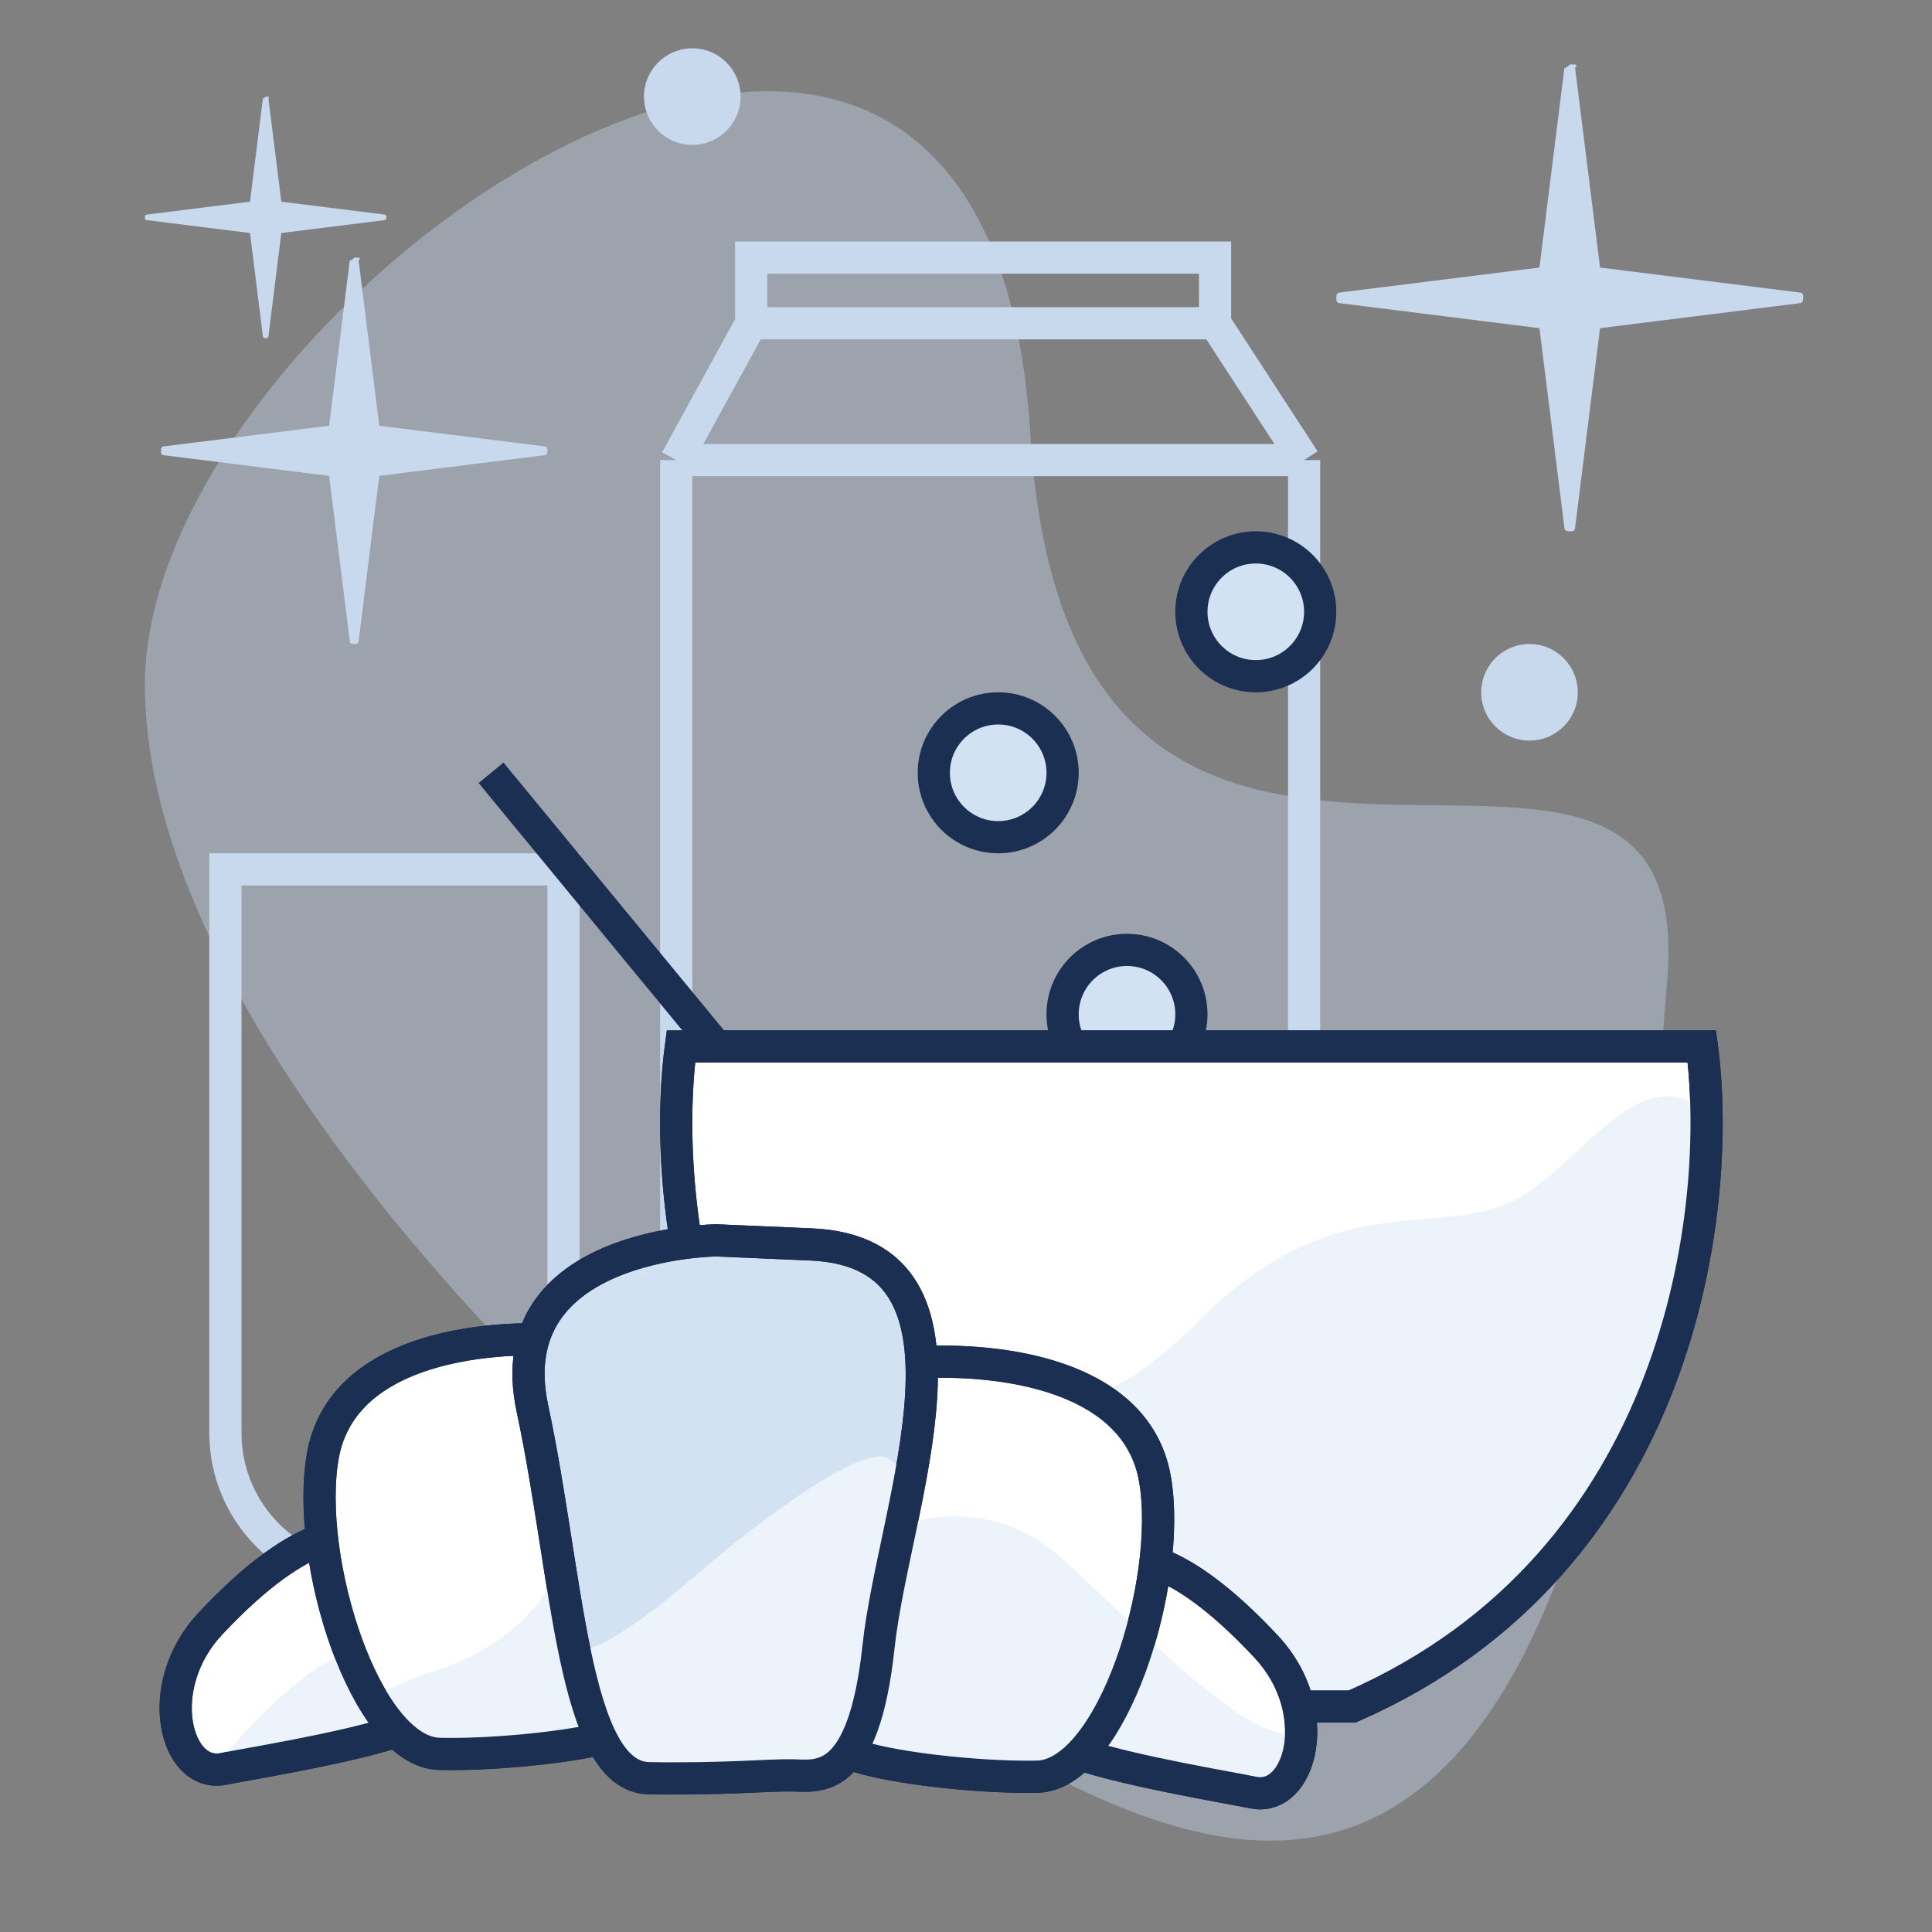 <svg width="120" height="120" viewBox="0 0 120 120" fill="none" xmlns="http://www.w3.org/2000/svg">
<rect x="0" y="0" width="120" height="120" fill="#808080" stroke="none"/>
<path opacity="0.4" d="M9 42.5C9 18.474 61.26 -17.992 64 27C66.485 67.34 105.355 36.645 103.571 60.607C98.663 128.222 75.5 116.5 59.5 107C43.5 97.5 9 66.589 9 42.5Z" fill="#C8D8ED"/>
<path d="M42 28.576H81M42 28.576V85H81V28.576M42 28.576L46.657 20.079M81 28.576L75.47 20.079M46.657 20.079H75.47M46.657 20.079V16H75.47V20.079" stroke="#C8D8ED" stroke-width="2"/>
<circle cx="70" cy="63" r="4" fill="#D3E2F2" stroke="#1A2F52" stroke-width="2"/>
<path d="M14 54H35V89C35 93.971 30.971 98 26 98H23C18.029 98 14 93.971 14 89V54Z" stroke="#C8D8ED" stroke-width="2"/>
<path d="M64.012 105.989C43.452 96.993 40.967 74.915 42.294 65H73.853H74.147H105.706C107.033 74.915 104.548 96.993 83.988 105.989H74.147H73.853H64.012Z" fill="white"/>
<path d="M74.147 105.989H64.012C43.452 96.993 40.967 74.915 42.294 65H74.147M73.853 105.989H83.988C104.548 96.993 107.033 74.915 105.706 65H73.853" stroke="#1A2F52" stroke-width="2"/>
<path d="M74.5 82C65.5 91 63.5 85.5 45 86.5L71 106H80H84L91.5 102L97 96.5L102 88.5L106 75.5V71.5V69C102 66 99 71.2 95 74C90 77.5 83.5 73 74.5 82Z" fill="#EDF3FA"/>
<path d="M74.147 105.989H64.012C43.452 96.993 40.967 74.915 42.294 65H74.147M73.853 105.989H83.988C104.548 96.993 107.033 74.915 105.706 65H73.853" stroke="#1A2F52" stroke-width="2"/>
<path d="M13.089 100.822C19 94.534 22.147 94.931 23.819 95.622C25.49 96.313 26.464 103.79 27.347 105.66C28.23 107.53 16.817 109.286 13.865 109.873C10.913 110.459 9.389 104.758 13.089 100.822Z" fill="white" stroke="#1A2F52" stroke-width="2"/>
<path d="M20.05 90.433C21.732 80.882 39.234 83.042 40.322 84.361C41.41 85.679 39.999 105.903 39.703 106.985C39.406 108.067 31.929 109.041 27.305 108.936C22.682 108.832 18.918 96.855 20.05 90.433Z" fill="white" stroke="#1A2F52" stroke-width="2"/>
<path d="M78.66 102.291C72.773 95.981 69.624 96.367 67.95 97.051C66.276 97.736 65.274 105.209 64.384 107.076C63.494 108.943 74.901 110.742 77.85 111.339C80.8 111.937 82.345 106.241 78.66 102.291Z" fill="white" stroke="#1A2F52" stroke-width="2"/>
<path d="M71.74 91.878C70.094 82.321 52.584 84.415 51.491 85.729C50.398 87.043 51.733 107.273 52.026 108.356C52.318 109.439 59.792 110.441 64.415 110.354C69.039 110.267 72.847 98.304 71.74 91.878Z" fill="white" stroke="#1A2F52" stroke-width="2"/>
<path d="M33.07 87.489C30.854 77.143 44.498 77.041 44.498 77.041L50.364 77.293C62.095 77.796 55.5 93.555 54.569 102.265C53.638 110.975 50.794 110.296 49.208 110.271C47.622 110.246 45.079 110.523 40.321 110.448C35.563 110.372 35.286 97.835 33.07 87.489Z" fill="#D3E2F2" stroke="#1A2F52" stroke-width="2"/>
<path d="M13.818 109.183C18.218 103.983 20.985 102.683 21.818 102.683L23.088 105.648C23.415 105.245 24.541 104.609 27.318 103.683C32.118 102.083 34.318 98.683 34.818 97.183L35.318 102.183C35.484 102.85 37.218 102.983 42.818 98.183C49.818 92.183 54.318 89.683 55.318 90.683C56.118 91.483 56.984 91.017 57.318 90.683L56.318 94.683C57.984 94.017 62.218 93.484 65.818 96.683C70.318 100.683 77.318 108.183 80.318 107.683V110.683L78.818 111.683L67.318 109.183L64.318 110.683L52.818 109.183L50.818 110.683L39.318 110.183L36.818 108.183L30.818 108.683H25.818L24.318 107.683L13.818 110.183V109.183Z" fill="#EDF3FA"/>
<path d="M24.318 107.639C20.932 108.672 15.724 109.504 13.866 109.873C10.914 110.459 9.39 104.758 13.09 100.822C16.018 97.707 18.267 96.233 19.996 95.622" stroke="#1A2F52" stroke-width="2"/>
<path d="M37.318 108.01C34.666 108.603 30.362 109.005 27.305 108.937C22.682 108.832 18.918 96.855 20.05 90.434C21.066 84.662 27.86 83.166 33.318 83.178" stroke="#1A2F52" stroke-width="2"/>
<path d="M71.734 97.052C73.465 97.66 75.721 99.142 78.66 102.292C82.345 106.242 80.8 111.937 77.85 111.34C75.977 110.96 70.696 110.097 67.317 109.039" stroke="#1A2F52" stroke-width="2"/>
<path d="M57.318 84.595C62.925 84.381 70.672 85.677 71.74 91.878C72.847 98.304 69.039 110.267 64.415 110.354C60.621 110.425 54.907 109.763 52.818 108.925" stroke="#1A2F52" stroke-width="2"/>
<path d="M33.07 87.489C30.854 77.143 44.498 77.041 44.498 77.041L50.364 77.293C62.095 77.796 55.5 93.555 54.569 102.265C53.638 110.975 50.794 110.296 49.208 110.271C47.622 110.246 45.079 110.523 40.321 110.448C35.563 110.372 35.286 97.835 33.07 87.489Z" stroke="#1A2F52" stroke-width="2"/>
<circle cx="62" cy="48" r="4" fill="#D3E2F2" stroke="#1A2F52" stroke-width="2"/>
<circle cx="78" cy="38" r="4" fill="#D3E2F2" stroke="#1A2F52" stroke-width="2"/>
<path d="M30.5 48L44.5 65" stroke="#1A2F52" stroke-width="2"/>
<path fill-rule="evenodd" clip-rule="evenodd" d="M16.557 6C16.443 6 16.443 6.114 16.328 6.114L15.87 9.779L15.527 12.527L12.779 12.87L9.114 13.328C9 13.328 9 13.443 9 13.557C9 13.672 9.114 13.672 9.114 13.672L12.779 14.13L15.527 14.473L15.87 17.221L16.328 20.886C16.328 21 16.443 21 16.557 21C16.672 21 16.672 20.886 16.672 20.886L17.13 17.221L17.473 14.473L20.221 14.13L23.886 13.672C24 13.672 24 13.557 24 13.443C24 13.328 23.886 13.328 23.886 13.328L20.221 12.87L17.473 12.527L17.13 9.779L16.672 6.114C16.786 6 16.672 6 16.557 6Z" fill="#C8D8ED"/>
<path fill-rule="evenodd" clip-rule="evenodd" d="M97.611 4C97.389 4 97.389 4.221 97.168 4.221L96.282 11.305L95.618 16.618L90.305 17.282L83.221 18.168C83 18.168 83 18.389 83 18.611C83 18.832 83.221 18.832 83.221 18.832L90.305 19.718L95.618 20.382L96.282 25.695L97.168 32.779C97.168 33 97.389 33 97.611 33C97.832 33 97.832 32.779 97.832 32.779L98.718 25.695L99.382 20.382L104.695 19.718L111.779 18.832C112 18.832 112 18.611 112 18.389C112 18.168 111.779 18.168 111.779 18.168L104.695 17.282L99.382 16.618L98.718 11.305L97.832 4.221C98.053 4 97.832 4 97.611 4Z" fill="#C8D8ED"/>
<path fill-rule="evenodd" clip-rule="evenodd" d="M22.092 16C21.908 16 21.909 16.183 21.725 16.183L20.992 22.046L20.443 26.443L16.046 26.992L10.183 27.725C10 27.725 10 27.908 10 28.092C10 28.275 10.183 28.275 10.183 28.275L16.046 29.008L20.443 29.557L20.992 33.954L21.725 39.817C21.725 40 21.908 40 22.092 40C22.275 40 22.275 39.817 22.275 39.817L23.008 33.954L23.557 29.557L27.954 29.008L33.817 28.275C34 28.275 34 28.092 34 27.908C34 27.725 33.817 27.725 33.817 27.725L27.954 26.992L23.557 26.443L23.008 22.046L22.275 16.183C22.458 16 22.275 16 22.092 16Z" fill="#C8D8ED"/>
<circle cx="95" cy="43" r="3" fill="#C8D8ED"/>
<circle cx="43" cy="6" r="3" fill="#C8D8ED"/>
</svg>
